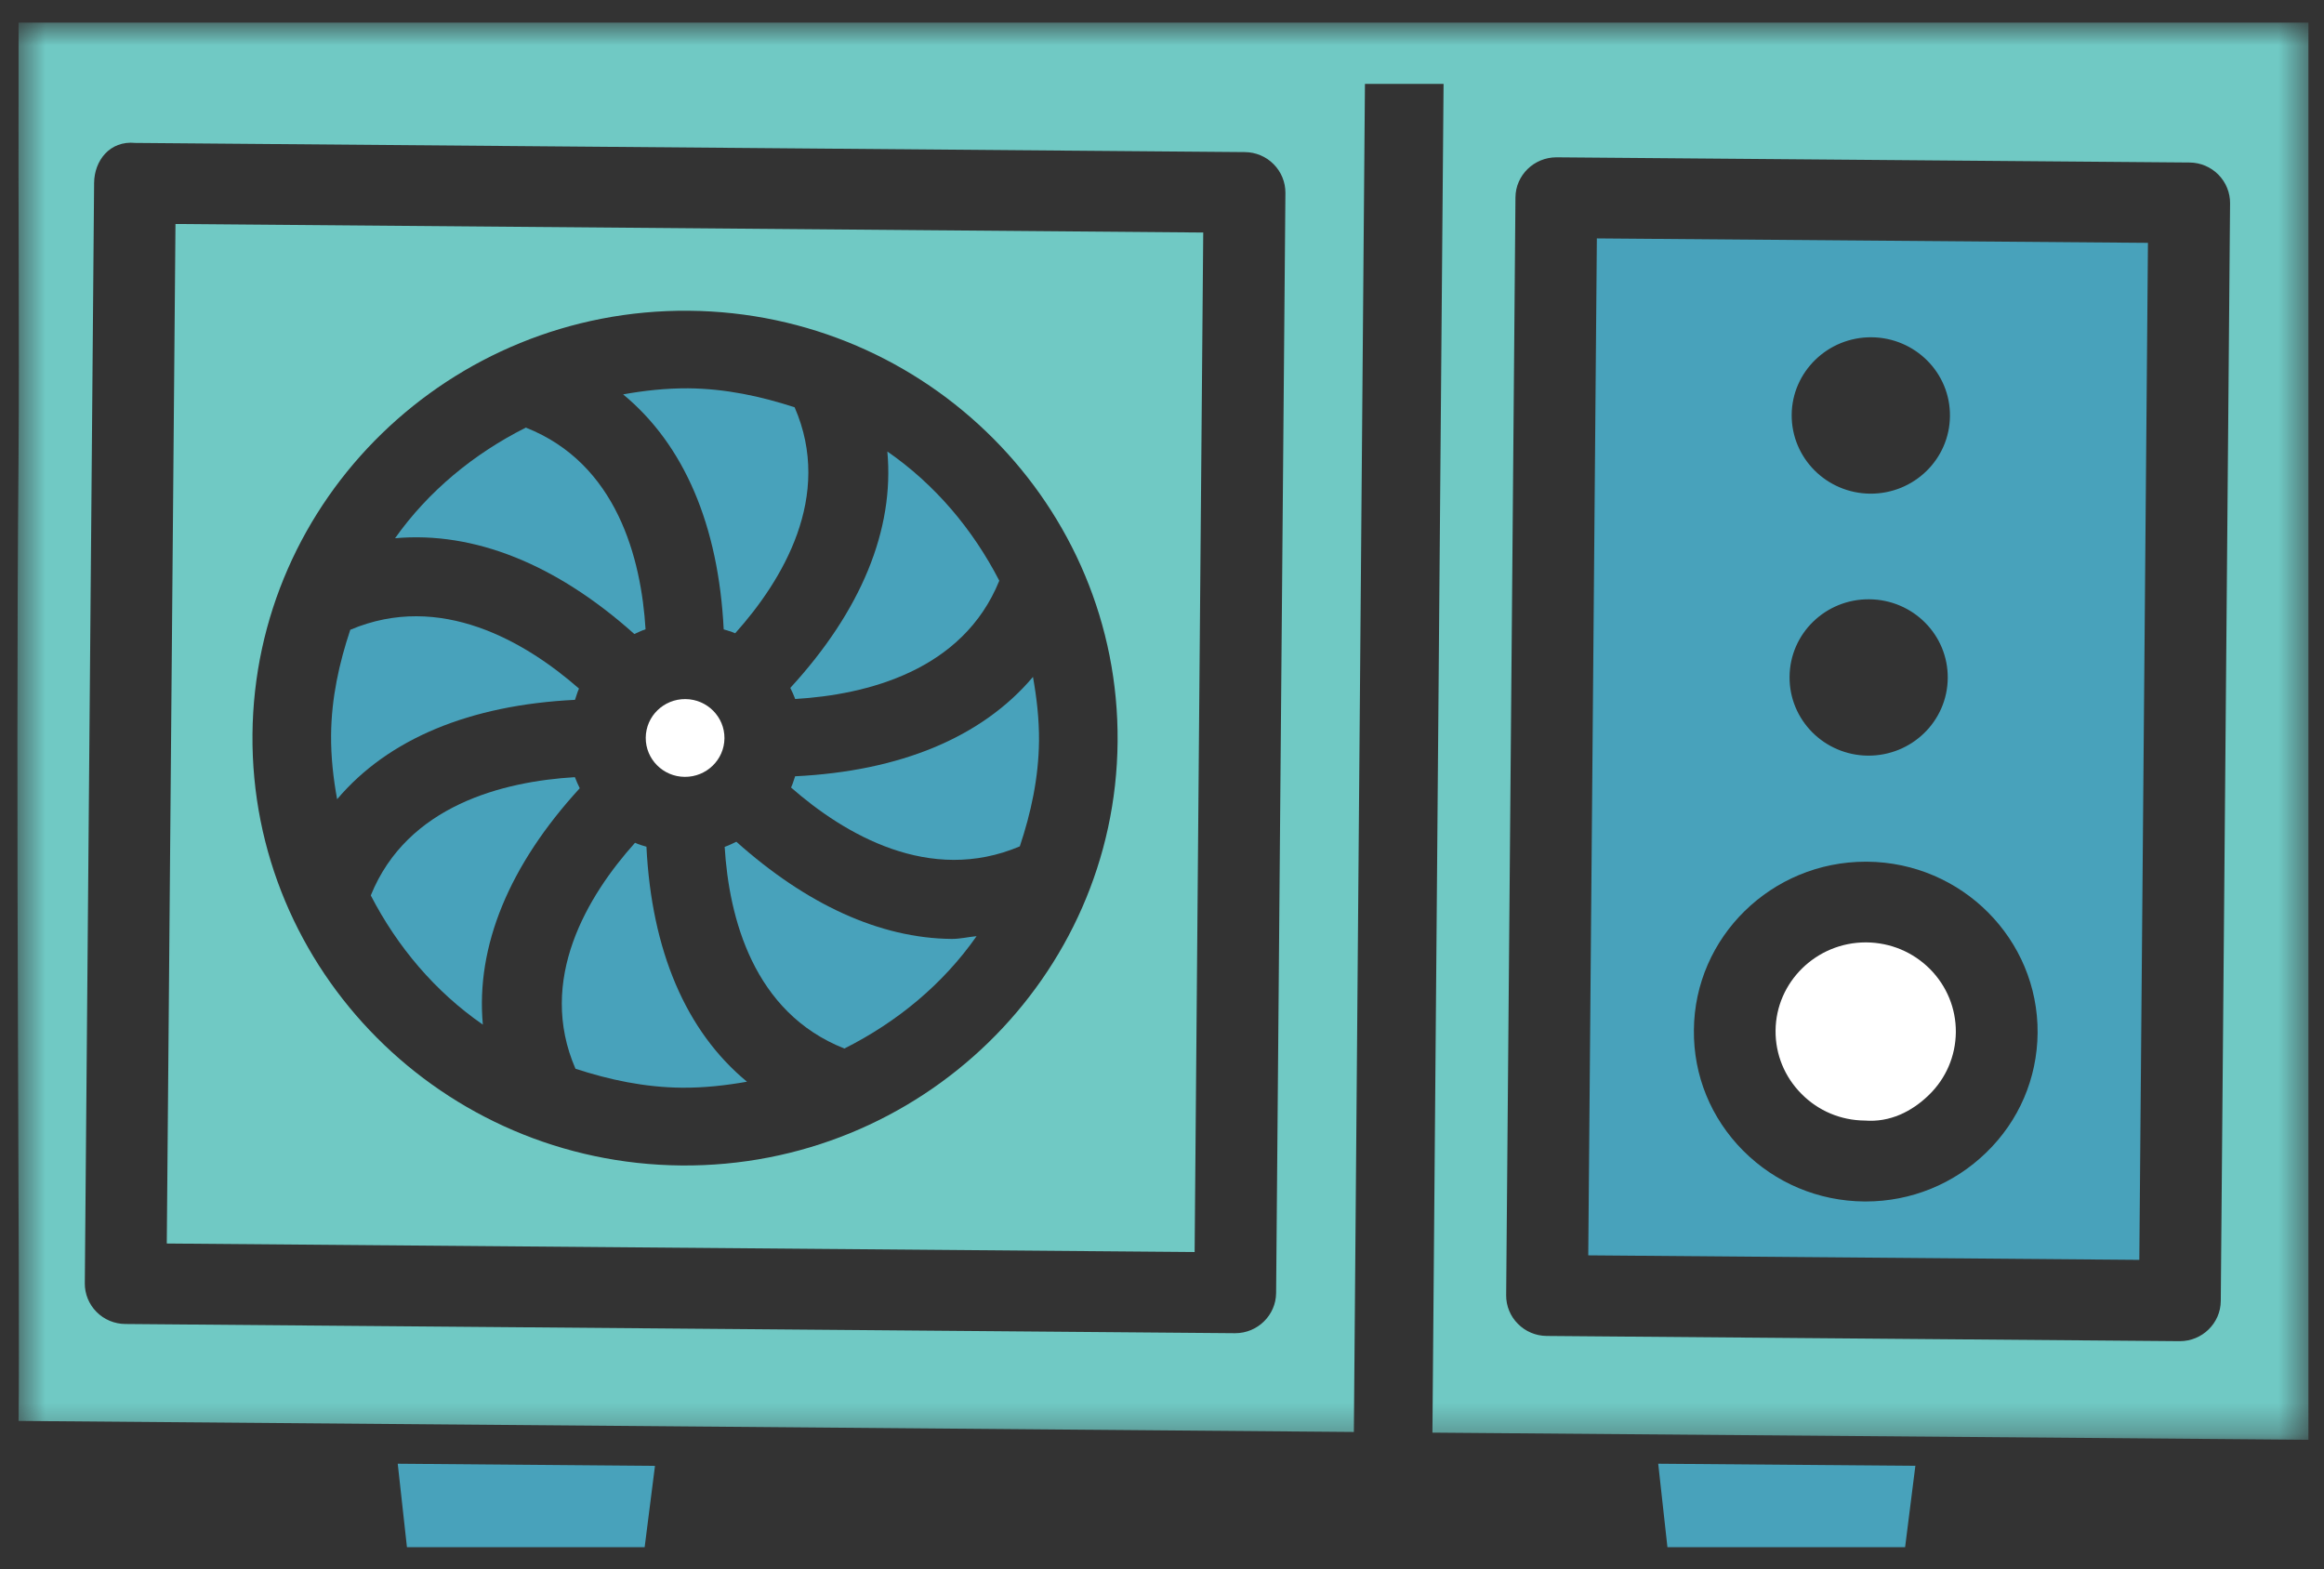 <svg width="77" height="52" viewBox="0 0 77 52" fill="none" xmlns="http://www.w3.org/2000/svg">
<rect x="0" y="0" width="77" height="52" fill="#333333" stroke="none"/>
<path fill-rule="evenodd" clip-rule="evenodd" d="M24.397 27.892C24.266 27.955 24.146 28.015 24.01 28.061C24.152 30.397 24.953 33.55 27.977 34.744C29.727 33.865 31.248 32.606 32.357 31.021C32.08 31.046 31.807 31.115 31.528 31.112C29.146 31.09 26.718 29.966 24.397 27.892Z" fill="#48A2BB"/>
<path fill-rule="evenodd" clip-rule="evenodd" d="M13.483 51.267H21.359L21.701 48.573L13.178 48.502L13.483 51.267Z" fill="#48A2BB"/>
<path fill-rule="evenodd" clip-rule="evenodd" d="M21.04 27.926C19.47 29.677 17.786 32.461 19.067 35.414C20.188 35.779 21.357 36.032 22.599 36.042C23.337 36.048 24.052 35.966 24.75 35.844C22.723 34.172 21.589 31.497 21.418 28.058C21.29 28.015 21.16 27.986 21.04 27.926Z" fill="#48A2BB"/>
<path fill-rule="evenodd" clip-rule="evenodd" d="M26.347 23.162C28.711 23.021 31.899 22.23 33.109 19.242C32.23 17.538 30.979 16.053 29.4 14.961C29.639 17.556 28.526 20.246 26.185 22.794C26.245 22.917 26.3 23.033 26.347 23.162Z" fill="#48A2BB"/>
<path fill-rule="evenodd" clip-rule="evenodd" d="M5.526 41.205L39.581 41.487L39.866 7.705L5.814 7.422L5.526 41.205ZM22.819 10.297C30.721 10.363 37.096 16.768 37.029 24.577C36.964 32.386 30.48 38.685 22.578 38.619C14.674 38.553 8.3 32.148 8.365 24.339C8.432 16.53 14.916 10.231 22.819 10.297Z" fill="#70C9C4"/>
<path fill-rule="evenodd" clip-rule="evenodd" d="M26.21 26.096C27.982 27.647 30.803 29.311 33.789 28.045C34.158 26.938 34.411 25.783 34.425 24.556C34.431 23.827 34.348 23.12 34.225 22.43C32.532 24.433 29.825 25.553 26.344 25.723C26.3 25.849 26.268 25.973 26.21 26.096Z" fill="#48A2BB"/>
<path fill-rule="evenodd" clip-rule="evenodd" d="M22.688 25.742C23.406 25.748 23.997 25.176 24.003 24.464C24.009 23.756 23.432 23.171 22.711 23.165C21.99 23.159 21.402 23.73 21.395 24.443C21.389 25.155 21.97 25.739 22.688 25.742Z" fill="white"/>
<path fill-rule="evenodd" clip-rule="evenodd" d="M24.359 20.984C25.929 19.232 27.612 16.445 26.328 13.496C25.207 13.131 24.038 12.878 22.797 12.867C22.062 12.864 21.344 12.942 20.645 13.068C22.672 14.741 23.806 17.415 23.978 20.855C24.105 20.898 24.234 20.927 24.359 20.984Z" fill="#48A2BB"/>
<path fill-rule="evenodd" clip-rule="evenodd" d="M19.184 22.817C17.413 21.266 14.591 19.602 11.606 20.868C11.237 21.975 10.98 23.13 10.97 24.357C10.964 25.086 11.043 25.793 11.17 26.483C12.863 24.48 15.57 23.36 19.051 23.19C19.098 23.064 19.127 22.935 19.184 22.817Z" fill="#48A2BB"/>
<path fill-rule="evenodd" clip-rule="evenodd" d="M15.998 33.952C15.76 31.354 16.871 28.668 19.209 26.119C19.15 25.996 19.095 25.881 19.048 25.752C16.684 25.892 13.492 26.683 12.285 29.671C13.165 31.375 14.419 32.86 15.998 33.952Z" fill="#48A2BB"/>
<path fill-rule="evenodd" clip-rule="evenodd" d="M21.389 20.852C21.246 18.517 20.446 15.363 17.422 14.169C15.697 15.036 14.194 16.275 13.089 17.835C15.716 17.6 18.438 18.7 21.017 21.009C21.141 20.953 21.258 20.895 21.389 20.852Z" fill="#48A2BB"/>
<path fill-rule="evenodd" clip-rule="evenodd" d="M61.79 37.131C62.618 37.194 63.34 36.836 63.909 36.284C64.477 35.732 64.794 34.994 64.802 34.203C64.808 33.416 64.502 32.672 63.944 32.109C63.384 31.548 62.638 31.235 61.84 31.227H61.815C60.182 31.227 58.841 32.537 58.829 34.152C58.823 34.94 59.128 35.684 59.687 36.246C60.246 36.812 60.992 37.125 61.79 37.131Z" fill="white"/>
<mask id="mask0" mask-type="alpha" maskUnits="userSpaceOnUse" x="0" y="0" width="77" height="48">
<path fill-rule="evenodd" clip-rule="evenodd" d="M0.577 0.75H76.484V47.708H0.577V0.75Z" fill="white"/>
</mask>
<g mask="url(#mask0)">
<path fill-rule="evenodd" clip-rule="evenodd" d="M0.615 0.75C0.615 1.764 0.618 1.161 0.615 2.445C0.603 6.632 0.641 11.855 0.615 14.921C0.615 14.961 0.618 14.996 0.615 15.036C0.507 27.198 0.667 42.68 0.615 47.084L44.857 47.45L45.224 2.781H47.829L47.46 47.472L76.484 47.708V34.514V2.778V0.75H0.615ZM42.281 42.846C42.274 43.581 41.667 44.177 40.926 44.177H40.914L4.151 43.872C3.791 43.869 3.448 43.725 3.197 43.47C2.947 43.22 2.807 42.875 2.81 42.524L3.118 6.063C3.124 5.327 3.633 4.652 4.483 4.736L41.248 5.04C41.606 5.043 41.95 5.187 42.2 5.442C42.452 5.696 42.592 6.039 42.589 6.393L42.281 42.846ZM73.58 43.11C73.574 43.844 72.968 44.441 72.224 44.441H72.212L51.244 44.268C50.885 44.265 50.542 44.121 50.292 43.866C50.04 43.616 49.9 43.271 49.903 42.918L50.211 6.54C50.217 5.807 50.825 5.213 51.569 5.213H51.581L72.548 5.385C72.907 5.388 73.251 5.534 73.501 5.787C73.752 6.042 73.891 6.384 73.888 6.735L73.58 43.11Z" fill="#70C9C4"/>
</g>
<path fill-rule="evenodd" clip-rule="evenodd" d="M52.623 41.597L70.881 41.747L71.167 8.047L52.908 7.9L52.623 41.597ZM62.009 11.176C63.458 11.189 64.621 12.356 64.607 13.787C64.595 15.218 63.414 16.367 61.964 16.358C60.515 16.345 59.354 15.175 59.363 13.747C59.372 12.319 60.561 11.164 62.009 11.176ZM61.936 19.858C63.385 19.87 64.546 21.037 64.534 22.468C64.522 23.9 63.339 25.048 61.891 25.039C60.443 25.027 59.28 23.855 59.293 22.427C59.302 20.993 60.488 19.844 61.936 19.858ZM61.815 28.553H61.864C65.002 28.579 67.535 31.124 67.511 34.228C67.497 35.731 66.895 37.141 65.808 38.192C64.737 39.233 63.318 39.812 61.818 39.812H61.768C60.245 39.799 58.823 39.199 57.755 38.129C56.688 37.055 56.107 35.638 56.123 34.133C56.145 31.049 58.695 28.553 61.815 28.553Z" fill="#48A2BB"/>
<path fill-rule="evenodd" clip-rule="evenodd" d="M55.246 51.267H63.121L63.461 48.571L54.941 48.502L55.246 51.267Z" fill="#48A2BB"/>
</svg>
